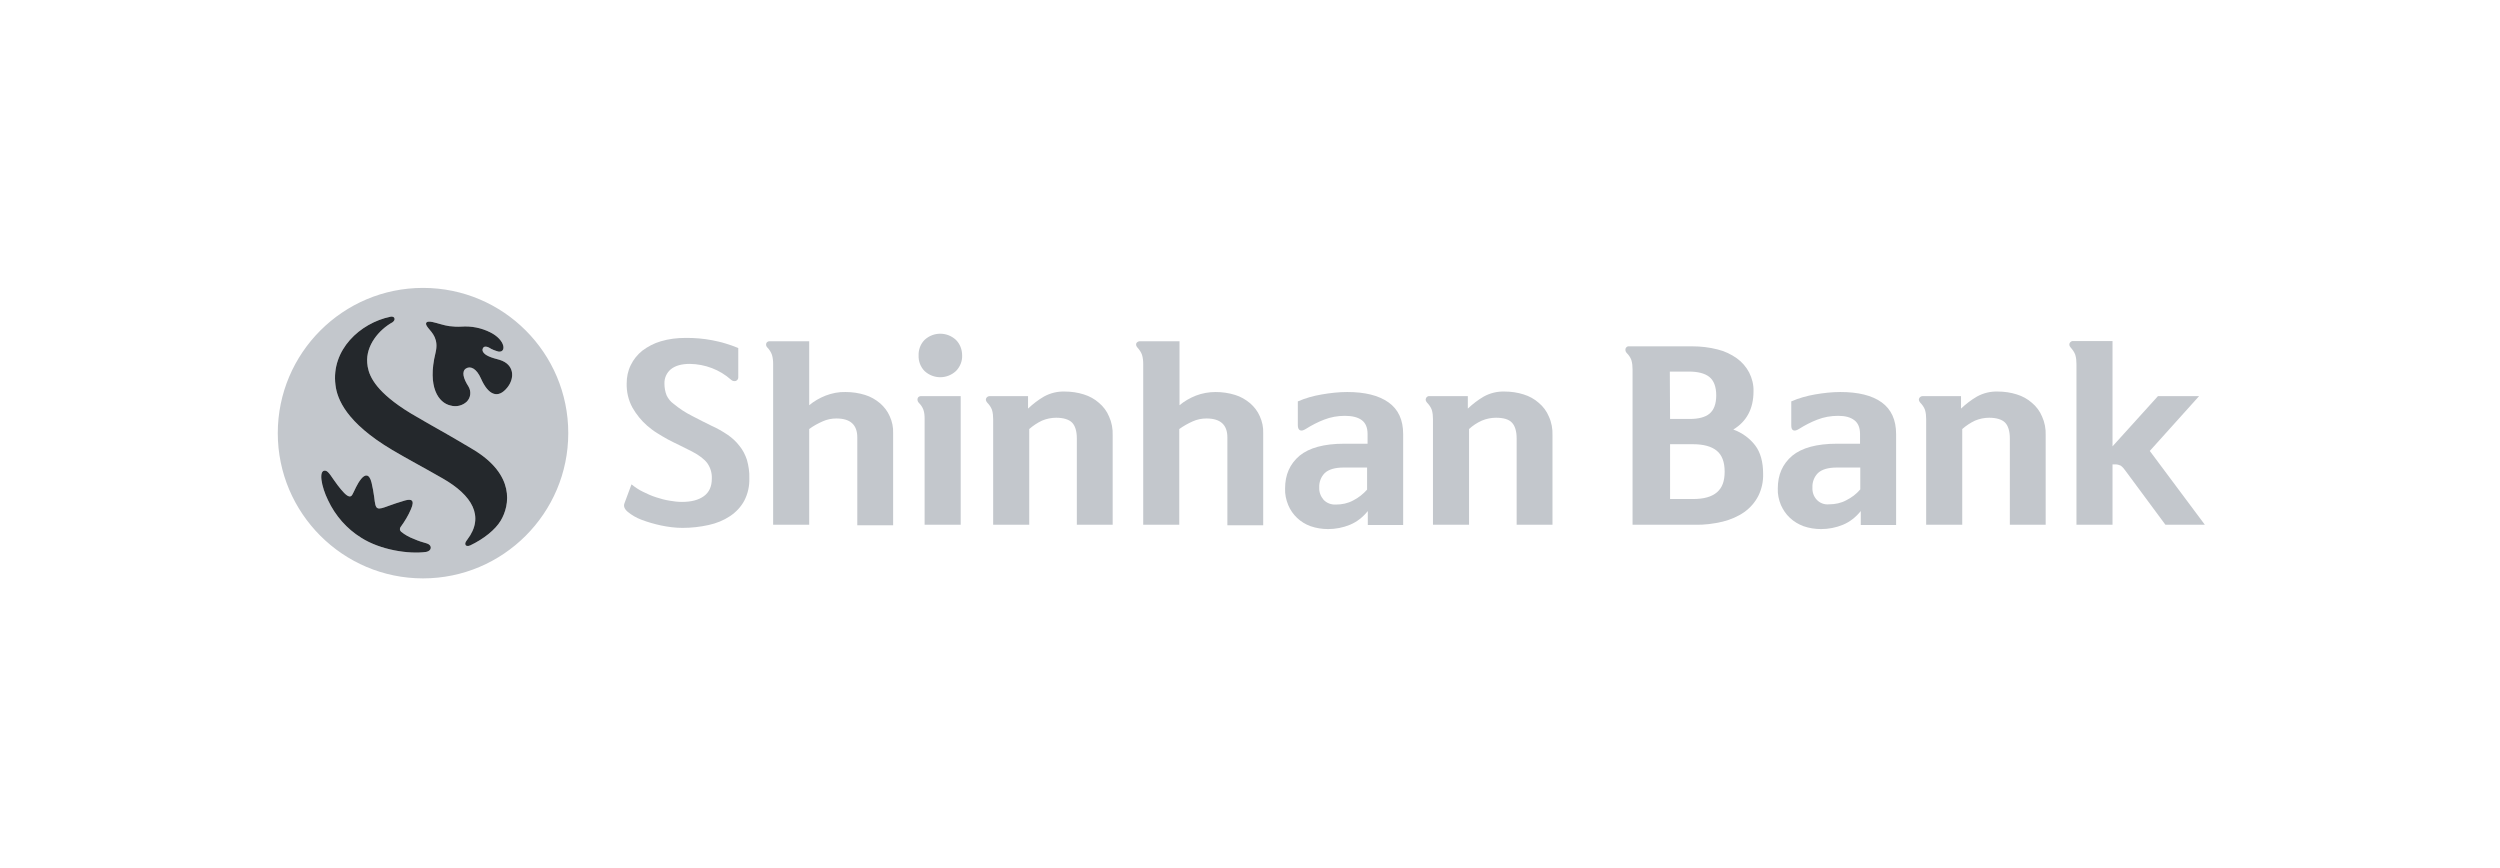 <svg width="144" height="50" viewBox="0 0 144 50" fill="none" xmlns="http://www.w3.org/2000/svg">
<path d="M24.366 16.583C19.754 16.583 16 20.337 16 24.949C16 29.561 19.754 33.315 24.366 33.315C28.978 33.315 32.732 29.561 32.732 24.949C32.732 20.337 28.992 16.583 24.366 16.583ZM24.546 31.791C23.549 31.93 21.914 31.68 20.806 30.974C19.975 30.462 19.31 29.7 18.895 28.813C18.507 28.024 18.327 27.054 18.742 27.11C18.936 27.137 19.103 27.497 19.463 27.968C19.712 28.287 19.948 28.564 20.114 28.592C20.197 28.605 20.252 28.578 20.308 28.467C20.418 28.273 20.557 27.885 20.806 27.581C21 27.345 21.263 27.234 21.402 27.802C21.471 28.079 21.513 28.356 21.554 28.633C21.596 28.993 21.623 29.215 21.748 29.27C21.873 29.326 22.067 29.256 22.399 29.132C22.634 29.049 22.939 28.938 23.327 28.827C23.687 28.73 23.909 28.785 23.673 29.326C23.521 29.686 23.313 30.032 23.078 30.351C23.009 30.434 23.022 30.558 23.105 30.628C23.327 30.808 23.576 30.946 23.84 31.043C24.089 31.154 24.338 31.237 24.601 31.306C24.92 31.417 24.864 31.736 24.546 31.791ZM28.84 29.991C28.535 30.503 27.87 31.043 27.081 31.417C26.956 31.473 26.831 31.459 26.804 31.362C26.776 31.265 26.845 31.182 26.914 31.085C27.939 29.741 27.178 28.522 25.515 27.567C24.283 26.86 23.507 26.459 22.593 25.918C19.934 24.339 19.421 22.982 19.324 22.179C19.061 20.143 20.751 18.605 22.482 18.245C22.538 18.231 22.676 18.217 22.718 18.328C22.759 18.439 22.662 18.522 22.607 18.564C21.831 18.993 21.069 19.893 21.152 20.904C21.194 21.472 21.443 22.276 22.967 23.356C23.881 24.007 25.017 24.547 27.274 25.905C29.657 27.345 29.38 29.09 28.84 29.991ZM29.214 22.331C28.673 22.996 28.119 22.747 27.704 21.805C27.441 21.209 27.095 21.071 26.845 21.223C26.582 21.389 26.679 21.791 26.984 22.262C27.15 22.539 27.122 22.899 26.887 23.134C26.637 23.37 26.277 23.453 25.945 23.356C25.266 23.204 24.601 22.303 25.086 20.323C25.28 19.533 24.906 19.187 24.657 18.882C24.532 18.73 24.518 18.633 24.56 18.578C24.601 18.522 24.726 18.508 24.92 18.55C25.183 18.605 25.571 18.744 25.876 18.785C26.111 18.813 26.333 18.827 26.568 18.813C27.15 18.771 27.718 18.882 28.244 19.145C29.103 19.575 29.186 20.309 28.715 20.253C28.521 20.198 28.327 20.129 28.161 20.018C28.05 19.963 27.939 19.949 27.87 19.99C27.787 20.059 27.773 20.17 27.815 20.253C27.925 20.475 28.286 20.6 28.77 20.724C29.643 20.988 29.657 21.791 29.214 22.331Z" fill="#C3C7CC"/>
<path d="M24.546 31.791C23.549 31.93 21.914 31.68 20.806 30.974C19.975 30.461 19.31 29.7 18.895 28.813C18.507 28.024 18.327 27.054 18.742 27.11C18.936 27.137 19.103 27.497 19.463 27.968C19.712 28.287 19.948 28.564 20.114 28.592C20.197 28.605 20.252 28.578 20.308 28.467C20.418 28.273 20.557 27.885 20.806 27.581C21 27.345 21.263 27.234 21.402 27.802C21.471 28.079 21.513 28.356 21.554 28.633C21.596 28.993 21.623 29.215 21.748 29.27C21.873 29.326 22.067 29.256 22.399 29.132C22.634 29.049 22.939 28.938 23.327 28.827C23.687 28.73 23.909 28.785 23.673 29.326C23.521 29.686 23.313 30.032 23.078 30.351C23.009 30.434 23.022 30.558 23.105 30.628C23.327 30.808 23.576 30.946 23.84 31.043C24.089 31.154 24.338 31.237 24.601 31.306C24.92 31.417 24.864 31.736 24.546 31.791ZM28.84 29.991C28.535 30.503 27.87 31.043 27.081 31.417C26.956 31.473 26.831 31.459 26.804 31.362C26.776 31.265 26.845 31.182 26.914 31.085C27.939 29.741 27.178 28.522 25.515 27.567C24.283 26.86 23.507 26.459 22.593 25.918C19.934 24.339 19.421 22.982 19.324 22.179C19.061 20.143 20.751 18.605 22.482 18.245C22.538 18.231 22.676 18.217 22.718 18.328C22.759 18.439 22.662 18.522 22.607 18.564C21.831 18.993 21.069 19.893 21.152 20.904C21.194 21.472 21.443 22.276 22.967 23.356C23.881 24.007 25.017 24.547 27.274 25.904C29.657 27.345 29.38 29.09 28.84 29.991ZM29.214 22.331C28.673 22.996 28.119 22.747 27.704 21.805C27.441 21.209 27.095 21.071 26.845 21.223C26.582 21.389 26.679 21.791 26.984 22.262C27.15 22.539 27.122 22.899 26.887 23.134C26.637 23.37 26.277 23.453 25.945 23.356C25.266 23.204 24.601 22.303 25.086 20.323C25.28 19.533 24.906 19.187 24.657 18.882C24.532 18.73 24.518 18.633 24.56 18.578C24.601 18.522 24.726 18.508 24.92 18.55C25.183 18.605 25.571 18.744 25.876 18.785C26.111 18.813 26.333 18.827 26.568 18.813C27.15 18.771 27.718 18.882 28.244 19.145C29.103 19.575 29.186 20.309 28.715 20.253C28.521 20.198 28.327 20.129 28.161 20.018C28.05 19.963 27.939 19.949 27.87 19.99C27.787 20.059 27.773 20.17 27.815 20.253C27.925 20.475 28.286 20.6 28.77 20.724C29.643 20.988 29.657 21.791 29.214 22.331Z" fill="#24282C"/>
<path d="M36.374 27.899C36.582 28.065 36.804 28.218 37.039 28.328C37.289 28.453 37.538 28.564 37.801 28.647C38.05 28.73 38.314 28.799 38.577 28.841C38.812 28.882 39.048 28.91 39.283 28.91C39.823 28.91 40.239 28.799 40.544 28.578C40.848 28.356 41.001 28.024 41.001 27.567C41.014 27.262 40.931 26.957 40.751 26.694C40.585 26.459 40.28 26.223 39.851 26.001C39.602 25.877 39.352 25.752 39.131 25.641C38.909 25.53 38.688 25.433 38.466 25.309C38.244 25.184 38.05 25.073 37.856 24.949C37.649 24.824 37.455 24.672 37.275 24.519C36.942 24.229 36.651 23.868 36.43 23.48C36.194 23.051 36.084 22.566 36.097 22.082C36.097 21.721 36.167 21.361 36.333 21.029C36.485 20.71 36.721 20.419 36.998 20.198C37.316 19.962 37.676 19.768 38.064 19.658C38.521 19.519 39.006 19.464 39.477 19.464C40.516 19.45 41.555 19.644 42.524 20.046V21.708C42.538 21.805 42.483 21.902 42.386 21.943C42.289 21.971 42.178 21.943 42.109 21.874C41.458 21.292 40.613 20.974 39.74 20.96C39.269 20.96 38.909 21.057 38.646 21.264C38.397 21.472 38.258 21.777 38.272 22.109C38.272 22.331 38.314 22.566 38.397 22.774C38.494 22.968 38.618 23.134 38.798 23.259C39.131 23.536 39.491 23.771 39.879 23.965C40.267 24.173 40.641 24.353 41.001 24.533C41.319 24.672 41.624 24.852 41.915 25.046C42.178 25.226 42.4 25.433 42.593 25.683C42.787 25.918 42.926 26.195 43.023 26.486C43.12 26.832 43.175 27.193 43.161 27.553C43.175 27.996 43.078 28.439 42.87 28.841C42.677 29.201 42.386 29.506 42.053 29.727C41.679 29.977 41.264 30.143 40.821 30.24C40.322 30.351 39.823 30.406 39.311 30.406C38.895 30.406 38.48 30.351 38.078 30.267C37.69 30.184 37.303 30.073 36.942 29.935C36.651 29.824 36.388 29.672 36.153 29.478C35.959 29.312 35.904 29.145 35.973 28.979L36.374 27.899Z" fill="#C3C7CC"/>
<path d="M44.353 19.658H46.61V23.342C46.887 23.107 47.206 22.927 47.552 22.788C47.912 22.65 48.314 22.567 48.702 22.58C49.09 22.58 49.464 22.636 49.824 22.747C50.142 22.844 50.433 23.01 50.696 23.231C50.932 23.439 51.126 23.689 51.25 23.979C51.389 24.284 51.458 24.616 51.444 24.949V30.254H49.38V25.198C49.38 24.464 48.979 24.104 48.175 24.104C47.898 24.104 47.635 24.159 47.386 24.27C47.109 24.395 46.846 24.533 46.61 24.713V30.226H44.533V20.974C44.533 20.794 44.519 20.614 44.463 20.434C44.408 20.281 44.311 20.129 44.2 20.018C44.131 19.949 44.103 19.852 44.145 19.755C44.186 19.686 44.27 19.644 44.353 19.658Z" fill="#C3C7CC"/>
<path d="M55.336 22.816V30.226H53.258V24.118C53.258 23.938 53.245 23.771 53.189 23.605C53.134 23.453 53.037 23.314 52.926 23.204C52.857 23.134 52.829 23.037 52.857 22.941C52.885 22.857 52.968 22.816 53.051 22.816H55.336ZM55.419 20.475C55.433 20.808 55.295 21.14 55.059 21.375C54.547 21.846 53.771 21.846 53.258 21.375C53.023 21.14 52.898 20.808 52.912 20.475C52.898 20.143 53.023 19.81 53.258 19.575C53.771 19.104 54.547 19.104 55.059 19.575C55.295 19.81 55.419 20.129 55.419 20.475Z" fill="#C3C7CC"/>
<path d="M57.012 22.816H59.215V23.536C59.492 23.273 59.796 23.037 60.129 22.843C60.503 22.636 60.918 22.539 61.334 22.553C61.708 22.553 62.082 22.608 62.428 22.719C62.746 22.816 63.051 22.982 63.3 23.204C63.55 23.411 63.758 23.688 63.882 23.993C64.034 24.326 64.104 24.699 64.09 25.073V30.226H62.026V25.253C62.026 24.838 61.929 24.519 61.749 24.339C61.569 24.159 61.251 24.062 60.835 24.062C60.558 24.062 60.281 24.118 60.018 24.229C59.755 24.353 59.505 24.519 59.284 24.713V30.226H57.206V24.145C57.206 23.965 57.192 23.785 57.137 23.605C57.081 23.453 56.984 23.314 56.874 23.204C56.791 23.107 56.763 23.023 56.804 22.94C56.846 22.857 56.929 22.816 57.012 22.816Z" fill="#C3C7CC"/>
<path d="M65.683 19.658H67.94V23.342C68.217 23.107 68.536 22.927 68.882 22.788C69.242 22.65 69.63 22.58 70.018 22.58C70.406 22.58 70.78 22.636 71.14 22.747C71.458 22.844 71.749 23.01 72.012 23.231C72.248 23.439 72.442 23.689 72.566 23.979C72.705 24.284 72.774 24.616 72.76 24.949V30.254H70.697V25.198C70.697 24.464 70.295 24.104 69.492 24.104C69.215 24.104 68.951 24.159 68.702 24.27C68.425 24.395 68.176 24.533 67.926 24.713V30.226H65.849V20.974C65.849 20.794 65.835 20.614 65.779 20.434C65.724 20.281 65.627 20.143 65.516 20.018C65.433 19.921 65.419 19.838 65.461 19.755C65.516 19.686 65.6 19.644 65.683 19.658Z" fill="#C3C7CC"/>
<path d="M77.47 23.952C77.054 23.952 76.652 24.021 76.265 24.173C75.904 24.312 75.558 24.492 75.226 24.7C75.073 24.797 74.963 24.824 74.879 24.783C74.796 24.741 74.755 24.644 74.755 24.492V23.121C75.198 22.927 75.655 22.802 76.14 22.719C76.625 22.636 77.109 22.58 77.594 22.58C78.619 22.58 79.409 22.774 79.977 23.176C80.544 23.578 80.822 24.187 80.822 25.004V30.24H78.785V29.437C78.508 29.783 78.162 30.06 77.76 30.226C77.359 30.392 76.929 30.475 76.5 30.475C76.154 30.475 75.808 30.42 75.489 30.309C74.907 30.101 74.436 29.658 74.201 29.09C74.076 28.786 74.007 28.467 74.021 28.135C74.021 27.345 74.298 26.722 74.852 26.251C75.406 25.794 76.265 25.558 77.428 25.558H78.772V25.004C78.772 24.63 78.661 24.367 78.439 24.201C78.218 24.035 77.885 23.952 77.47 23.952ZM78.744 26.93H77.4C76.888 26.93 76.528 27.04 76.306 27.248C76.085 27.47 75.974 27.774 75.988 28.079C75.974 28.342 76.071 28.592 76.237 28.786C76.417 28.98 76.68 29.076 76.943 29.063C77.29 29.063 77.636 28.993 77.941 28.827C78.245 28.675 78.522 28.453 78.744 28.204V26.93Z" fill="#C3C7CC"/>
<path d="M82.345 22.816H84.547V23.536C84.825 23.273 85.129 23.037 85.462 22.843C85.836 22.636 86.251 22.539 86.667 22.553C87.041 22.553 87.415 22.608 87.761 22.719C88.079 22.816 88.384 22.982 88.633 23.204C88.883 23.411 89.091 23.688 89.215 23.993C89.368 24.326 89.437 24.699 89.423 25.073V30.226H87.359V25.253C87.359 24.838 87.262 24.519 87.082 24.339C86.902 24.145 86.584 24.062 86.168 24.062C85.891 24.062 85.614 24.118 85.351 24.229C85.074 24.353 84.825 24.519 84.617 24.713V30.226H82.539V24.145C82.539 23.965 82.525 23.785 82.47 23.605C82.414 23.453 82.317 23.314 82.207 23.204C82.124 23.107 82.096 23.023 82.137 22.94C82.165 22.857 82.262 22.802 82.345 22.816Z" fill="#C3C7CC"/>
<path d="M93.841 19.949H97.47C97.969 19.949 98.454 20.004 98.938 20.129C99.34 20.226 99.714 20.406 100.046 20.641C100.337 20.849 100.587 21.14 100.753 21.459C100.919 21.791 101.016 22.165 101.002 22.539C101.002 23.536 100.614 24.27 99.839 24.741C100.337 24.921 100.781 25.24 101.099 25.655C101.404 26.057 101.556 26.611 101.556 27.29C101.57 27.733 101.473 28.176 101.279 28.564C101.085 28.938 100.822 29.243 100.476 29.492C100.102 29.755 99.672 29.935 99.229 30.046C98.703 30.171 98.163 30.24 97.623 30.226H94.035V21.279C94.035 21.099 94.021 20.918 93.966 20.738C93.911 20.586 93.814 20.448 93.703 20.337C93.633 20.267 93.606 20.171 93.633 20.073C93.675 19.977 93.758 19.935 93.841 19.949ZM96.196 24.132H97.332C97.83 24.132 98.218 24.035 98.468 23.827C98.717 23.619 98.855 23.273 98.855 22.774C98.855 22.276 98.717 21.916 98.454 21.708C98.19 21.5 97.789 21.403 97.276 21.403H96.182L96.196 24.132ZM99.34 27.165C99.34 26.611 99.188 26.209 98.883 25.96C98.578 25.711 98.121 25.586 97.498 25.586H96.196V28.744H97.512C98.135 28.744 98.592 28.619 98.897 28.356C99.201 28.093 99.34 27.719 99.34 27.165Z" fill="#C3C7CC"/>
<path d="M105.878 23.952C105.462 23.952 105.06 24.021 104.673 24.173C104.312 24.312 103.966 24.492 103.634 24.7C103.481 24.797 103.371 24.824 103.287 24.783C103.204 24.741 103.177 24.644 103.177 24.492V23.121C103.62 22.927 104.077 22.802 104.548 22.719C105.033 22.636 105.517 22.58 106.002 22.58C107.027 22.58 107.831 22.774 108.385 23.176C108.939 23.578 109.216 24.187 109.216 25.004V30.24H107.18V29.437C106.903 29.783 106.556 30.06 106.155 30.226C105.753 30.392 105.324 30.475 104.894 30.475C104.548 30.475 104.202 30.42 103.883 30.309C103.592 30.198 103.329 30.046 103.094 29.824C102.872 29.617 102.706 29.367 102.581 29.09C102.456 28.786 102.387 28.467 102.401 28.135C102.401 27.345 102.678 26.722 103.232 26.251C103.786 25.794 104.645 25.558 105.808 25.558H107.138V25.004C107.138 24.63 107.027 24.367 106.806 24.201C106.584 24.035 106.293 23.952 105.878 23.952ZM107.152 26.93H105.808C105.296 26.93 104.936 27.04 104.714 27.248C104.493 27.47 104.382 27.774 104.396 28.079C104.382 28.342 104.465 28.592 104.645 28.786C104.825 28.98 105.088 29.076 105.351 29.049C105.698 29.049 106.044 28.98 106.349 28.813C106.653 28.661 106.93 28.453 107.152 28.19V26.93Z" fill="#C3C7CC"/>
<path d="M110.753 22.816H112.955V23.536C113.232 23.273 113.537 23.037 113.87 22.843C114.244 22.636 114.659 22.539 115.075 22.553C115.449 22.553 115.823 22.608 116.169 22.719C116.487 22.816 116.792 22.982 117.041 23.204C117.291 23.411 117.498 23.688 117.623 23.993C117.775 24.326 117.845 24.699 117.831 25.073V30.226H115.767V25.253C115.767 24.838 115.67 24.519 115.49 24.339C115.31 24.159 114.991 24.062 114.576 24.062C114.299 24.062 114.022 24.118 113.759 24.229C113.496 24.353 113.246 24.519 113.025 24.713V30.226H110.947V24.145C110.947 23.965 110.933 23.785 110.878 23.605C110.822 23.453 110.725 23.314 110.615 23.204C110.532 23.107 110.504 23.023 110.545 22.94C110.587 22.857 110.67 22.816 110.753 22.816Z" fill="#C3C7CC"/>
<path d="M119.604 30.226V20.974C119.604 20.794 119.59 20.613 119.535 20.433C119.479 20.281 119.382 20.142 119.271 20.018C119.188 19.921 119.174 19.838 119.216 19.755C119.258 19.685 119.341 19.63 119.424 19.644H121.681V25.71L124.299 22.816H126.668L123.828 25.974L127 30.226H124.729L122.443 27.137C122.36 27.012 122.263 26.902 122.152 26.819C122.055 26.777 121.958 26.749 121.861 26.749H121.681V30.226H119.604Z" fill="#C3C7CC"/>
</svg>
